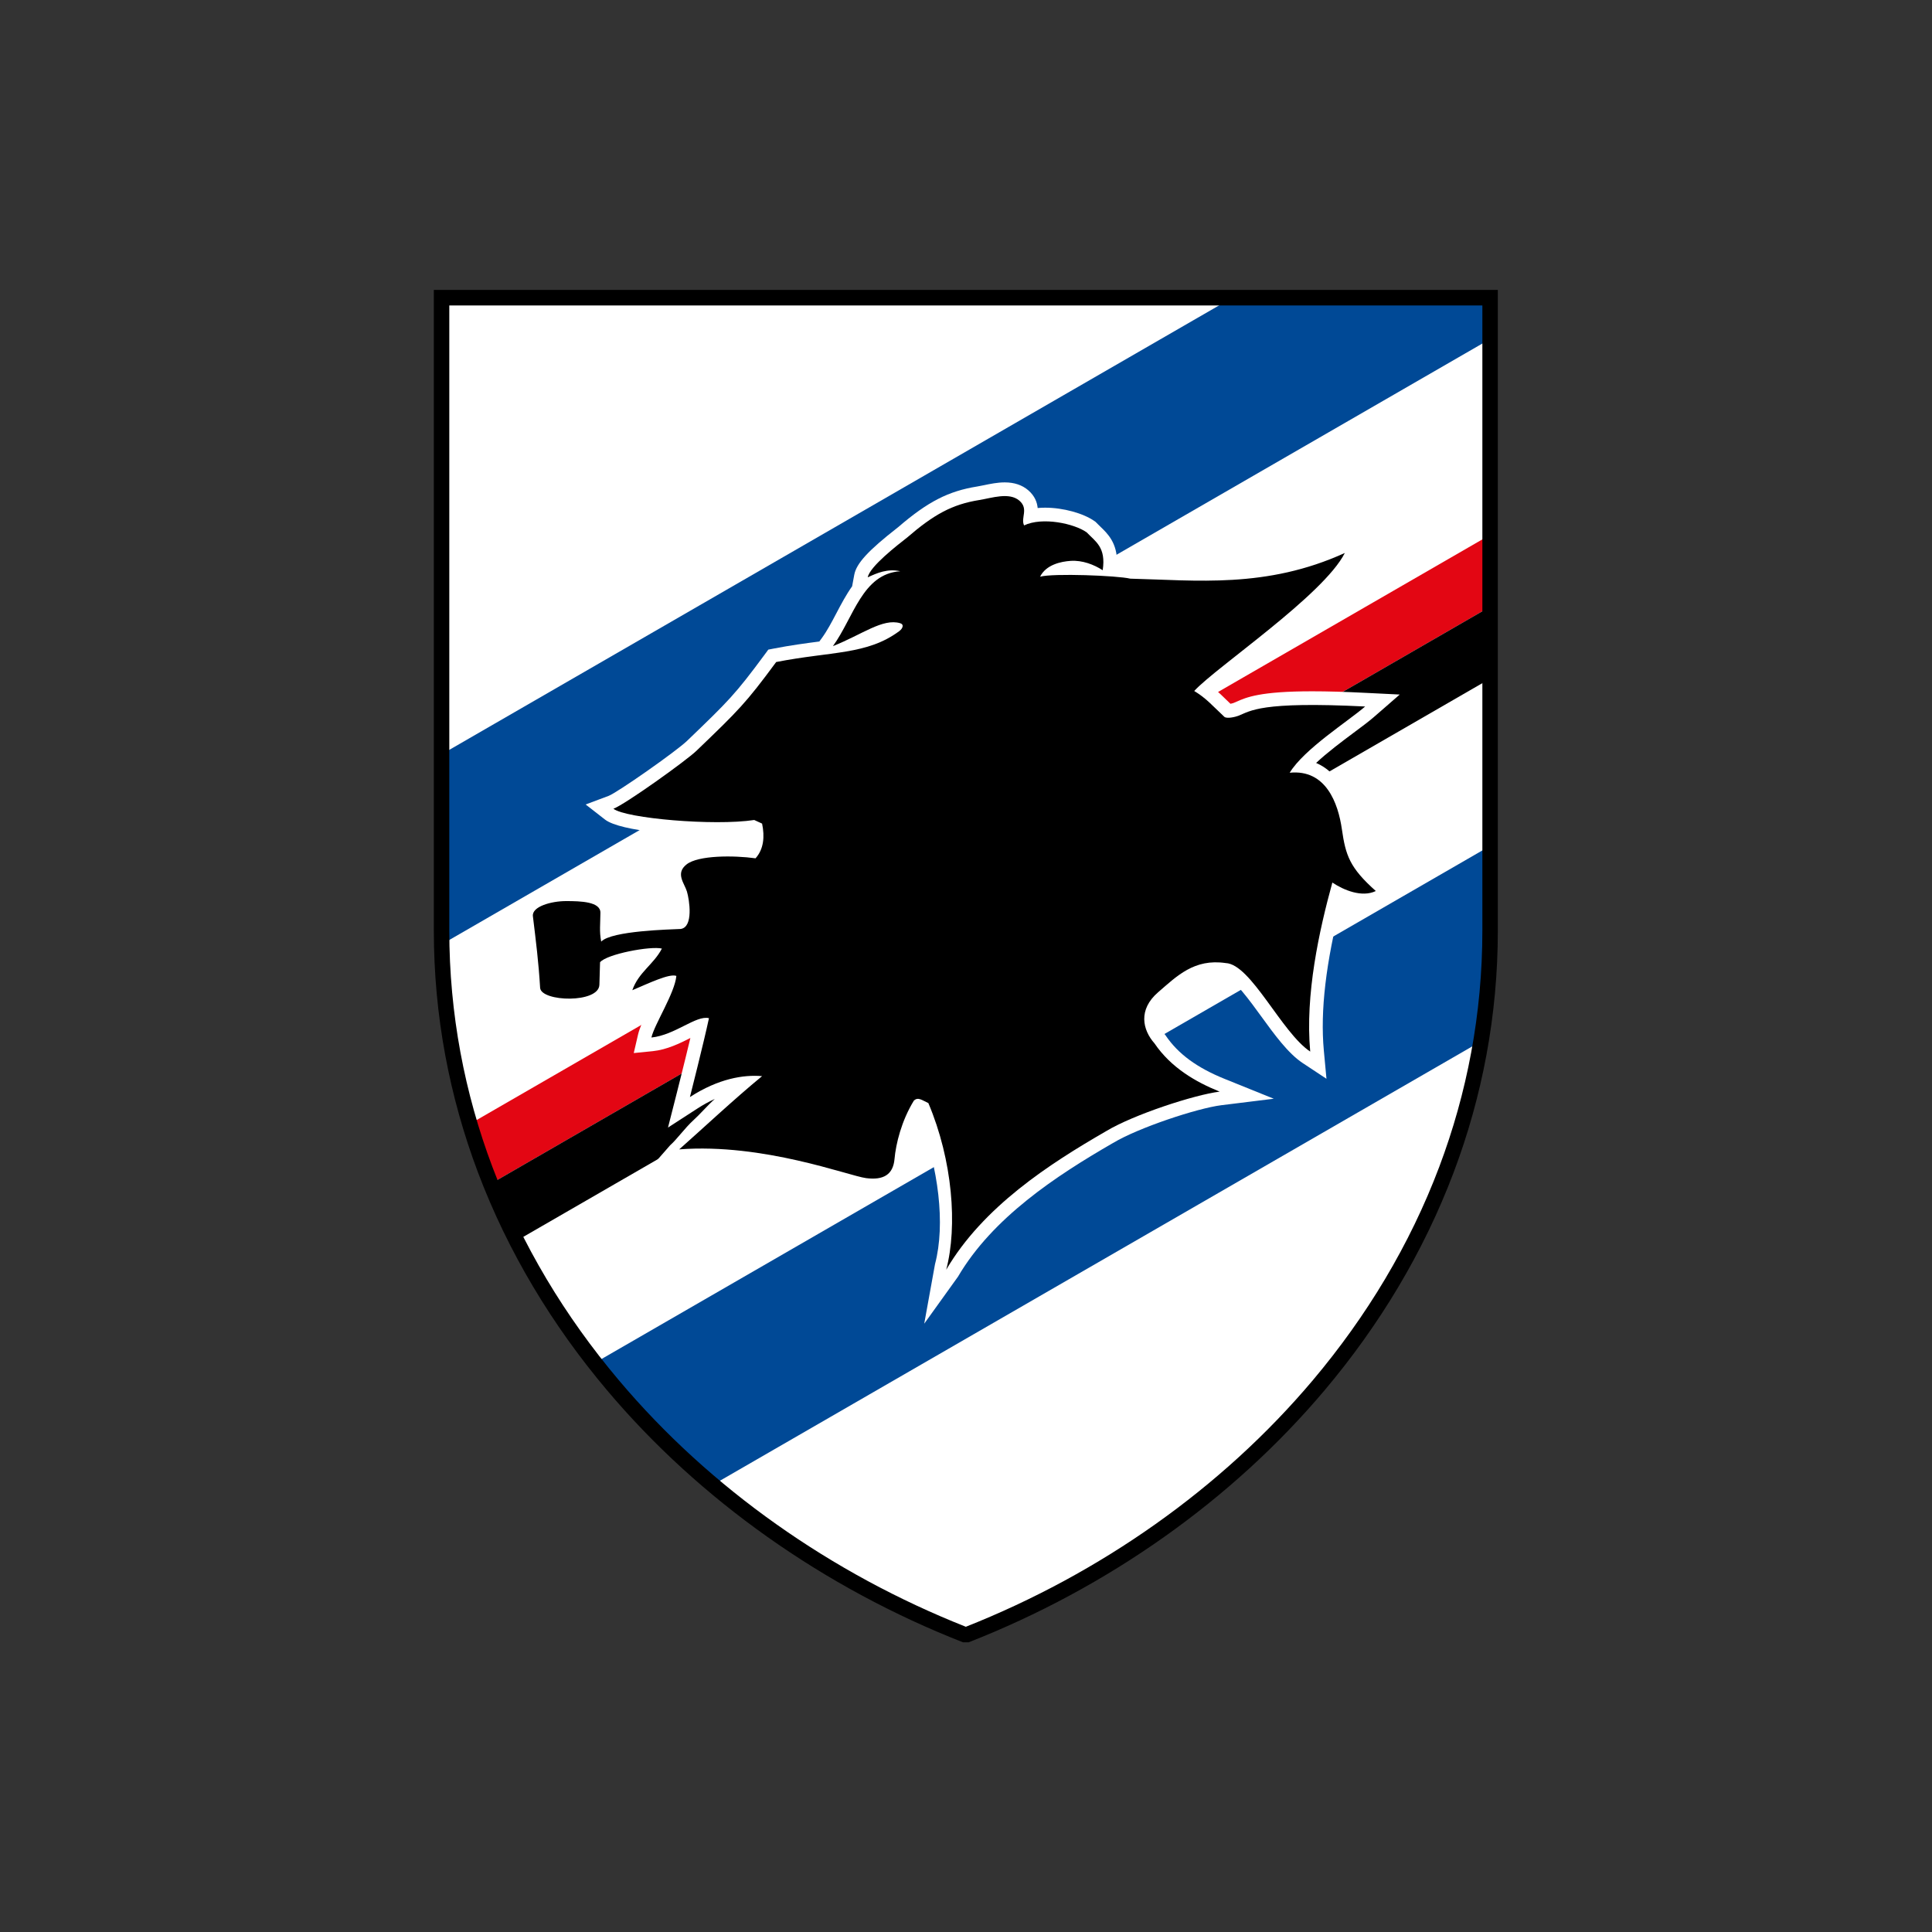 <?xml version="1.0" encoding="UTF-8" standalone="no"?>
<!-- Created with Inkscape (http://www.inkscape.org/) -->

<svg
   xmlns:dc="http://purl.org/dc/elements/1.1/"
   xmlns:cc="http://creativecommons.org/ns#"
   xmlns:rdf="http://www.w3.org/1999/02/22-rdf-syntax-ns#"
   xmlns:svg="http://www.w3.org/2000/svg"
   xmlns="http://www.w3.org/2000/svg"
   xmlns:sodipodi="http://sodipodi.sourceforge.net/DTD/sodipodi-0.dtd"
   xmlns:inkscape="http://www.inkscape.org/namespaces/inkscape"
   width="700mm"
   height="700mm"
   viewBox="0 0 700 700"
   version="1.1"
   id="svg1065"
   inkscape:export-filename="C:\Users\suitedoalex\sites\sampdoria-logo-0.png"
   inkscape:export-xdpi="148.6263"
   inkscape:export-ydpi="148.6263"
   inkscape:version="0.92.4 (5da689c313, 2019-01-14)"
   sodipodi:docname="sampdoria-logo.svg">
  <rect x="0" y="0" width="700" height="700" fill="#333333" stroke="none"/>
  <defs
     id="defs1059">
    <clipPath
       clipPathUnits="userSpaceOnUse"
       id="clipPath180">
      <path
         d="M 200.297,102.047 H 485.696 V 203.088 H 200.297 Z"
         id="path178"
         inkscape:connector-curvature="0" />
    </clipPath>
    <clipPath
       clipPathUnits="userSpaceOnUse"
       id="clipPath144">
      <path
         d="m 225.31,176.052 -0.198,-22.444 c 0,-9.913 6.64,-20.393 18.49,-24.85 v 0 c 10.721,3.802 18.349,14.745 18.291,24.687 v 0 l 0.002,22.607 z"
         id="path142"
         inkscape:connector-curvature="0" />
    </clipPath>
  </defs>
  <sodipodi:namedview
     id="base"
     pagecolor="#ffffff"
     bordercolor="#666666"
     borderopacity="1.0"
     inkscape:pageopacity="0.0"
     inkscape:pageshadow="2"
     inkscape:zoom="0.175"
     inkscape:cx="1472.1096"
     inkscape:cy="1275.872"
     inkscape:document-units="mm"
     inkscape:current-layer="layer1"
     showgrid="false"
     inkscape:window-width="1600"
     inkscape:window-height="837"
     inkscape:window-x="-8"
     inkscape:window-y="-8"
     inkscape:window-maximized="1" />
  <g
     inkscape:label="Layer 1"
     inkscape:groupmode="layer"
     id="layer1"
     transform="translate(0,403)">
    <path
       style="fill:#ffffff;stroke:none;stroke-width:0.265px;stroke-linecap:butt;stroke-linejoin:miter;stroke-opacity:1"
       d="m 160.16,-295.567 380.382,-0.049 -0.167,83.087 -0.234,61.472 -0.2,30.168 0.033,10.891 -0.234,43.164 -0.601,13.831 -0.301,7.617 -1.136,10.591 -1.503,10.624 -7.083,31.337 -8.753,20.647 -13.505,27.287 -11.906,19.277 -7.664,11.501 -22.718,26.192 -17.64,17.373 -23.787,18.976 -17.105,12.027 -22.451,13.096 -28.534,13.991 -6.237,2.126 -11.717,-5.811 -33.158,-16.721 -39.69,-27.128 -23.787,-21.114 -20.713,-23.52 -16.17,-20.58 -17.373,-30.736 -9.755,-21.382 -6.281,-18.041 -7.083,-29.934 -1.737,-14.7 -1.069,-13.898 -0.401,-18.709 0.267,-66.55 z"
       id="path1662"
       inkscape:connector-curvature="0"
       inkscape:export-xdpi="26.354317"
       inkscape:export-ydpi="26.354317" />
    <g
       transform="matrix(10.298,0,0,-10.298,-2157.393,1518.383)"
       id="g138"
       inkscape:export-xdpi="26.354317"
       inkscape:export-ydpi="26.354317">
      <g
         id="g140"
         clip-path="url(#clipPath144)">
        <g
           id="g146"
           transform="translate(264.785,176.301)">
          <path
             d="m 0,0 -40.466,-23.363 -2.896,5.017 40.465,23.363 z"
             style="fill:#004996;fill-opacity:1;fill-rule:nonzero;stroke:none"
             id="path148"
             inkscape:connector-curvature="0" />
        </g>
        <g
           id="g150"
           transform="translate(265.268,152.056)">
          <path
             d="m 0,0 -32.671,-18.862 -2.896,5.016 32.67,18.863 z"
             style="fill:#004996;fill-opacity:1;fill-rule:nonzero;stroke:none"
             id="path152"
             inkscape:connector-curvature="0" />
        </g>
        <g
           id="g154"
           transform="translate(263.382,166.071)">
          <path
             d="m 0,0 -37.833,-21.843 -1.096,1.897 37.834,21.843 z"
             style="fill:#e30613;fill-opacity:1;fill-rule:nonzero;stroke:none"
             id="path156"
             inkscape:connector-curvature="0" />
        </g>
        <g
           id="g158"
           transform="translate(264.473,164.172)">
          <path
             d="m 0,0 -37.833,-21.843 -1.096,1.897 37.834,21.843 z"
             style="fill:#000000;fill-opacity:1;fill-rule:nonzero;stroke:none"
             id="path160"
             inkscape:connector-curvature="0" />
        </g>
        <g
           id="g162"
           transform="translate(242.393,142.1)">
          <path
             d="M 0,0 C 0.375,1.422 0.114,3.393 -0.537,5.125 -0.85,4.466 -0.928,3.851 -0.946,3.654 -1.011,2.939 -1.463,2.529 -2.185,2.529 c -0.096,0 -0.198,0.008 -0.305,0.022 -0.175,0.022 -0.438,0.096 -0.835,0.208 -1.028,0.289 -2.942,0.827 -4.887,0.827 -0.257,0 -0.51,-0.009 -0.753,-0.028 l -1.325,-0.483 0.97,1.107 c 0.241,0.213 0.52,0.61 0.815,0.878 0.243,0.22 0.497,0.522 0.757,0.753 C -7.953,5.72 -8.159,5.607 -8.362,5.475 l -1.032,-0.668 0.303,1.191 c 0.003,0.014 0.273,1.075 0.484,1.96 C -8.608,7.957 -8.61,7.957 -8.611,7.956 -8.974,7.773 -9.426,7.547 -9.929,7.495 l -0.67,-0.067 0.152,0.655 c 0.058,0.251 0.215,0.57 0.397,0.938 0.069,0.14 0.144,0.292 0.214,0.442 -0.127,-0.053 -0.251,-0.106 -0.352,-0.15 -0.094,-0.041 -0.186,-0.08 -0.276,-0.118 l -1,-0.424 0.359,1.027 c 0.106,0.303 0.263,0.535 0.427,0.735 -0.252,-0.054 -0.486,-0.119 -0.633,-0.178 -0.005,-0.171 -0.011,-0.391 -0.016,-0.541 -0.019,-0.588 -0.613,-0.953 -1.552,-0.953 -0.682,0 -1.433,0.212 -1.494,0.806 l -0.001,0.021 c -0.052,0.861 -0.136,1.544 -0.242,2.408 l -0.01,0.078 c -0.028,0.211 0.037,0.419 0.183,0.586 0.317,0.366 0.986,0.496 1.463,0.496 0.565,0 1.144,-0.027 1.469,-0.355 0.145,-0.147 0.222,-0.333 0.22,-0.541 -10e-4,-0.108 -0.004,-0.208 -0.007,-0.303 v -0.008 c 0.482,0.111 1.181,0.18 2.173,0.219 h 10e-4 c 0.024,0.166 -0.003,0.492 -0.066,0.706 -0.01,0.031 -0.037,0.088 -0.061,0.139 -0.11,0.232 -0.402,0.85 0.214,1.333 0.322,0.252 0.909,0.38 1.744,0.38 0.243,0 0.495,-0.012 0.733,-0.034 0.027,0.079 0.047,0.186 0.041,0.33 -0.318,-0.035 -0.699,-0.053 -1.135,-0.053 -1.052,0 -3.402,0.141 -3.959,0.576 l -0.679,0.529 0.808,0.302 c 0.313,0.12 2.376,1.567 2.758,1.934 1.466,1.409 1.69,1.626 2.75,3.061 l 0.111,0.151 0.184,0.036 c 0.601,0.117 1.138,0.188 1.611,0.25 l 0.088,0.12 c 0.186,0.255 0.345,0.556 0.513,0.876 0.167,0.317 0.341,0.647 0.553,0.946 l 0.075,0.404 c 0.074,0.4 0.486,0.849 1.521,1.658 l 0.027,0.021 c 1.036,0.893 1.766,1.267 2.782,1.429 0.068,0.011 0.149,0.027 0.233,0.045 0.222,0.046 0.474,0.099 0.731,0.099 0.337,0 0.616,-0.094 0.829,-0.278 0.234,-0.203 0.312,-0.43 0.33,-0.624 0.085,0.008 0.174,0.012 0.265,0.012 0.628,0 1.343,-0.195 1.738,-0.475 l 0.039,-0.028 0.032,-0.034 c 0.043,-0.044 0.086,-0.086 0.129,-0.127 0.259,-0.249 0.604,-0.58 0.589,-1.288 0.216,-0.019 0.399,-0.041 0.523,-0.065 0.294,-0.007 0.595,-0.019 0.886,-0.029 0.521,-0.02 1.061,-0.041 1.603,-0.041 1.366,0 3.005,0.111 4.802,0.931 l 1.249,0.57 -0.619,-1.225 C 14.303,23.725 12.466,22.274 10.99,21.108 10.574,20.78 10.172,20.463 9.874,20.21 c 0.123,-0.107 0.236,-0.217 0.357,-0.335 0.052,-0.05 0.106,-0.103 0.165,-0.159 0.039,0.008 0.079,0.018 0.1,0.026 0.036,0.014 0.072,0.03 0.11,0.047 0.35,0.155 0.831,0.367 2.664,0.367 0.536,0 1.171,-0.018 1.887,-0.055 l 1.194,-0.059 -0.902,-0.785 C 15.269,19.1 15.02,18.913 14.73,18.698 c -0.413,-0.309 -0.925,-0.691 -1.321,-1.063 0.726,-0.31 1.217,-1.099 1.384,-2.268 0.116,-0.812 0.198,-1.132 1.036,-1.879 l 0.538,-0.48 -0.649,-0.313 c -0.192,-0.092 -0.405,-0.139 -0.635,-0.139 -0.285,0 -0.56,0.073 -0.793,0.165 -0.538,-2.104 -0.738,-3.809 -0.61,-5.198 l 0.093,-1 -0.838,0.554 c -0.513,0.34 -0.997,1.007 -1.465,1.652 -0.348,0.48 -0.996,1.373 -1.262,1.384 l -0.026,0.001 -0.025,0.004 C 10.061,10.132 9.967,10.139 9.878,10.139 9.239,10.139 8.809,9.764 8.311,9.331 8.263,9.288 8.214,9.246 8.165,9.204 7.965,9.031 7.857,8.851 7.844,8.667 7.827,8.416 7.985,8.197 8.081,8.088 L 8.102,8.066 8.119,8.04 C 8.558,7.395 9.218,6.911 10.195,6.517 L 11.919,5.821 10.074,5.593 C 9.226,5.487 7.15,4.799 6.268,4.266 L 6.259,4.262 C 4.246,3.1 2.024,1.632 0.809,-0.439 l -1.188,-1.654 z"
             style="fill:#ffffff;fill-opacity:1;fill-rule:nonzero;stroke:none"
             id="path164"
             inkscape:connector-curvature="0" />
        </g>
        <g
           id="g166"
           transform="translate(254.872,159.391)">
          <path
             d="M 0,0 C 0.509,0.836 2.069,1.82 2.655,2.33 -1.054,2.516 -1.375,2.171 -1.809,2.002 -1.894,1.969 -2.204,1.889 -2.298,1.966 -2.73,2.37 -2.931,2.617 -3.359,2.876 -2.597,3.71 1.189,6.245 1.94,7.732 -0.822,6.472 -3.304,6.773 -5.608,6.828 c -0.453,0.109 -2.721,0.196 -3.174,0.069 0.212,0.425 0.734,0.534 1.077,0.557 0.411,0.027 0.817,-0.13 1.126,-0.329 0.123,0.812 -0.254,1.006 -0.563,1.332 -0.435,0.309 -1.556,0.553 -2.203,0.245 -0.128,0.265 0.172,0.578 -0.166,0.871 -0.357,0.308 -0.981,0.09 -1.402,0.023 -0.967,-0.154 -1.608,-0.511 -2.553,-1.326 -0.325,-0.255 -1.309,-1.012 -1.38,-1.395 0.332,0.153 0.692,0.313 1.145,0.214 -1.336,-0.086 -1.642,-1.636 -2.37,-2.635 1.034,0.411 1.752,0.987 2.365,0.807 0.147,-0.043 0.096,-0.186 -0.036,-0.283 -1.132,-0.835 -2.371,-0.701 -4.325,-1.083 -1.077,-1.459 -1.317,-1.693 -2.804,-3.122 -0.368,-0.354 -2.506,-1.884 -2.923,-2.04 0.435,-0.339 3.54,-0.611 4.955,-0.396 l 0.276,-0.127 c 0.096,-0.457 0.06,-0.896 -0.23,-1.221 -0.779,0.108 -2.017,0.107 -2.425,-0.213 -0.408,-0.319 -0.074,-0.669 0.011,-0.956 0.085,-0.286 0.239,-1.258 -0.223,-1.317 -0.347,-0.018 -2.432,-0.061 -2.793,-0.445 -0.071,0.353 -0.031,0.627 -0.028,1.015 0.004,0.39 -0.691,0.411 -1.207,0.411 -0.517,0 -1.218,-0.191 -1.168,-0.538 0.108,-0.889 0.2,-1.614 0.254,-2.52 0.05,-0.489 2.064,-0.546 2.085,0.113 0.009,0.277 0.023,0.792 0.023,0.792 0.235,0.29 1.781,0.58 2.176,0.482 -0.292,-0.562 -0.818,-0.828 -1.041,-1.465 0.583,0.247 1.306,0.595 1.55,0.503 -0.056,-0.605 -0.768,-1.695 -0.878,-2.167 0.836,0.085 1.572,0.793 2.025,0.68 -0.182,-0.853 -0.67,-2.775 -0.67,-2.775 1.005,0.651 1.888,0.792 2.539,0.736 -0.987,-0.811 -2.136,-1.888 -2.916,-2.577 2.958,0.226 5.955,-0.929 6.573,-1.011 0.619,-0.081 0.953,0.127 1.002,0.67 0.048,0.542 0.246,1.346 0.68,2.054 0.147,0.146 0.295,0.012 0.511,-0.084 0.855,-2.018 1.031,-4.334 0.628,-5.863 1.295,2.209 3.612,3.713 5.625,4.874 0.961,0.581 3.105,1.281 3.996,1.392 -0.854,0.344 -1.714,0.847 -2.294,1.699 -0.417,0.472 -0.584,1.183 0.131,1.799 0.661,0.57 1.268,1.188 2.376,1.025 0.888,-0.035 1.968,-2.449 2.973,-3.114 -0.184,1.996 0.316,4.267 0.779,5.947 C 1.9,-4.131 2.541,-4.398 3.03,-4.162 2.11,-3.341 1.969,-2.91 1.837,-1.992 1.706,-1.072 1.275,0.128 0,0"
             style="fill:#ffffff;fill-opacity:1;fill-rule:nonzero;stroke:none"
             id="path168"
             inkscape:connector-curvature="0" />
        </g>
        <g
           id="g170"
           transform="translate(254.872,159.391)">
          <path
             d="M 0,0 C 0.509,0.836 2.069,1.82 2.655,2.33 -1.054,2.516 -1.375,2.171 -1.809,2.002 -1.894,1.969 -2.204,1.889 -2.298,1.966 -2.73,2.37 -2.931,2.617 -3.359,2.876 -2.597,3.71 1.189,6.245 1.94,7.732 -0.822,6.472 -3.304,6.773 -5.608,6.828 c -0.453,0.109 -2.721,0.196 -3.174,0.069 0.212,0.425 0.734,0.534 1.077,0.557 0.411,0.027 0.817,-0.13 1.126,-0.329 0.123,0.812 -0.254,1.006 -0.563,1.332 -0.435,0.309 -1.556,0.553 -2.203,0.245 -0.128,0.265 0.172,0.578 -0.166,0.871 -0.357,0.308 -0.981,0.09 -1.402,0.023 -0.967,-0.154 -1.608,-0.511 -2.553,-1.326 -0.325,-0.255 -1.309,-1.012 -1.38,-1.395 0.332,0.153 0.692,0.313 1.145,0.214 -1.336,-0.086 -1.642,-1.636 -2.37,-2.635 1.034,0.411 1.752,0.987 2.365,0.807 0.147,-0.043 0.096,-0.186 -0.036,-0.283 -1.132,-0.835 -2.371,-0.701 -4.325,-1.083 -1.077,-1.459 -1.317,-1.693 -2.804,-3.122 -0.368,-0.354 -2.506,-1.884 -2.923,-2.04 0.435,-0.339 3.54,-0.611 4.955,-0.396 l 0.276,-0.127 c 0.096,-0.457 0.06,-0.896 -0.23,-1.221 -0.779,0.108 -2.017,0.107 -2.425,-0.213 -0.408,-0.319 -0.074,-0.669 0.011,-0.956 0.085,-0.286 0.239,-1.258 -0.223,-1.317 -0.347,-0.018 -2.432,-0.061 -2.793,-0.445 -0.071,0.353 -0.031,0.627 -0.028,1.015 0.004,0.39 -0.691,0.411 -1.207,0.411 -0.517,0 -1.218,-0.191 -1.168,-0.538 0.108,-0.889 0.2,-1.614 0.254,-2.52 0.05,-0.489 2.064,-0.546 2.085,0.113 0.009,0.277 0.023,0.792 0.023,0.792 0.235,0.29 1.781,0.58 2.176,0.482 -0.292,-0.562 -0.818,-0.828 -1.041,-1.465 0.583,0.247 1.306,0.595 1.55,0.503 -0.056,-0.605 -0.768,-1.695 -0.878,-2.167 0.836,0.085 1.572,0.793 2.025,0.68 -0.182,-0.853 -0.67,-2.775 -0.67,-2.775 1.005,0.651 1.888,0.792 2.539,0.736 -0.987,-0.811 -2.136,-1.888 -2.916,-2.577 2.958,0.226 5.955,-0.929 6.573,-1.011 0.619,-0.081 0.953,0.127 1.002,0.67 0.048,0.542 0.246,1.346 0.68,2.054 0.147,0.146 0.295,0.012 0.511,-0.084 0.855,-2.018 1.031,-4.334 0.628,-5.863 1.295,2.209 3.612,3.713 5.625,4.874 0.961,0.581 3.105,1.281 3.996,1.392 -0.854,0.344 -1.714,0.847 -2.294,1.699 -0.417,0.472 -0.584,1.183 0.131,1.799 0.661,0.57 1.268,1.188 2.376,1.025 0.888,-0.035 1.968,-2.449 2.973,-3.114 -0.184,1.996 0.316,4.267 0.779,5.947 C 1.9,-4.131 2.541,-4.398 3.03,-4.162 2.11,-3.341 1.969,-2.91 1.837,-1.992 1.706,-1.072 1.275,0.128 0,0"
             style="fill:#000000;fill-opacity:1;fill-rule:nonzero;stroke:none"
             id="path172"
             inkscape:connector-curvature="0" />
        </g>
      </g>
    </g>
    <g
       transform="matrix(10.298,0,0,-10.298,-2157.393,1518.383)"
       id="g174"
       inkscape:export-xdpi="26.354317"
       inkscape:export-ydpi="26.354317">
      <g
         id="g176"
         clip-path="url(#clipPath180)">
        <g
           id="g182"
           transform="translate(260.135,145.527)">
          <path
             d="m 0,0 c -1.034,-2.745 -2.559,-5.268 -4.447,-7.508 -1.608,-1.907 -3.48,-3.608 -5.539,-5.065 -2.063,-1.461 -4.313,-2.677 -6.671,-3.611 -2.359,0.934 -4.61,2.15 -6.672,3.611 -2.059,1.457 -3.931,3.158 -5.538,5.065 -1.889,2.239 -3.414,4.762 -4.449,7.508 -0.975,2.588 -1.515,5.376 -1.515,8.313 V 30.304 H 1.516 V 8.313 C 1.516,5.376 0.975,2.588 0,0 M 1.787,30.851 H 1.516 -35.375 V 8.313 c 0,-3.003 0.553,-5.856 1.551,-8.506 1.058,-2.806 2.614,-5.383 4.542,-7.668 1.638,-1.943 3.544,-3.675 5.64,-5.158 2.128,-1.507 4.45,-2.758 6.886,-3.712 h 0.197 c 2.435,0.954 4.758,2.205 6.886,3.712 2.095,1.483 4.002,3.215 5.64,5.158 1.927,2.285 3.483,4.862 4.541,7.669 C 1.506,2.457 2.06,5.31 2.06,8.313 v 22.264 0.274 z"
             style="fill:#000000;fill-opacity:1;fill-rule:nonzero;stroke:none"
             id="path184"
             inkscape:connector-curvature="0" />
        </g>
      </g>
    </g>
  </g>
</svg>
